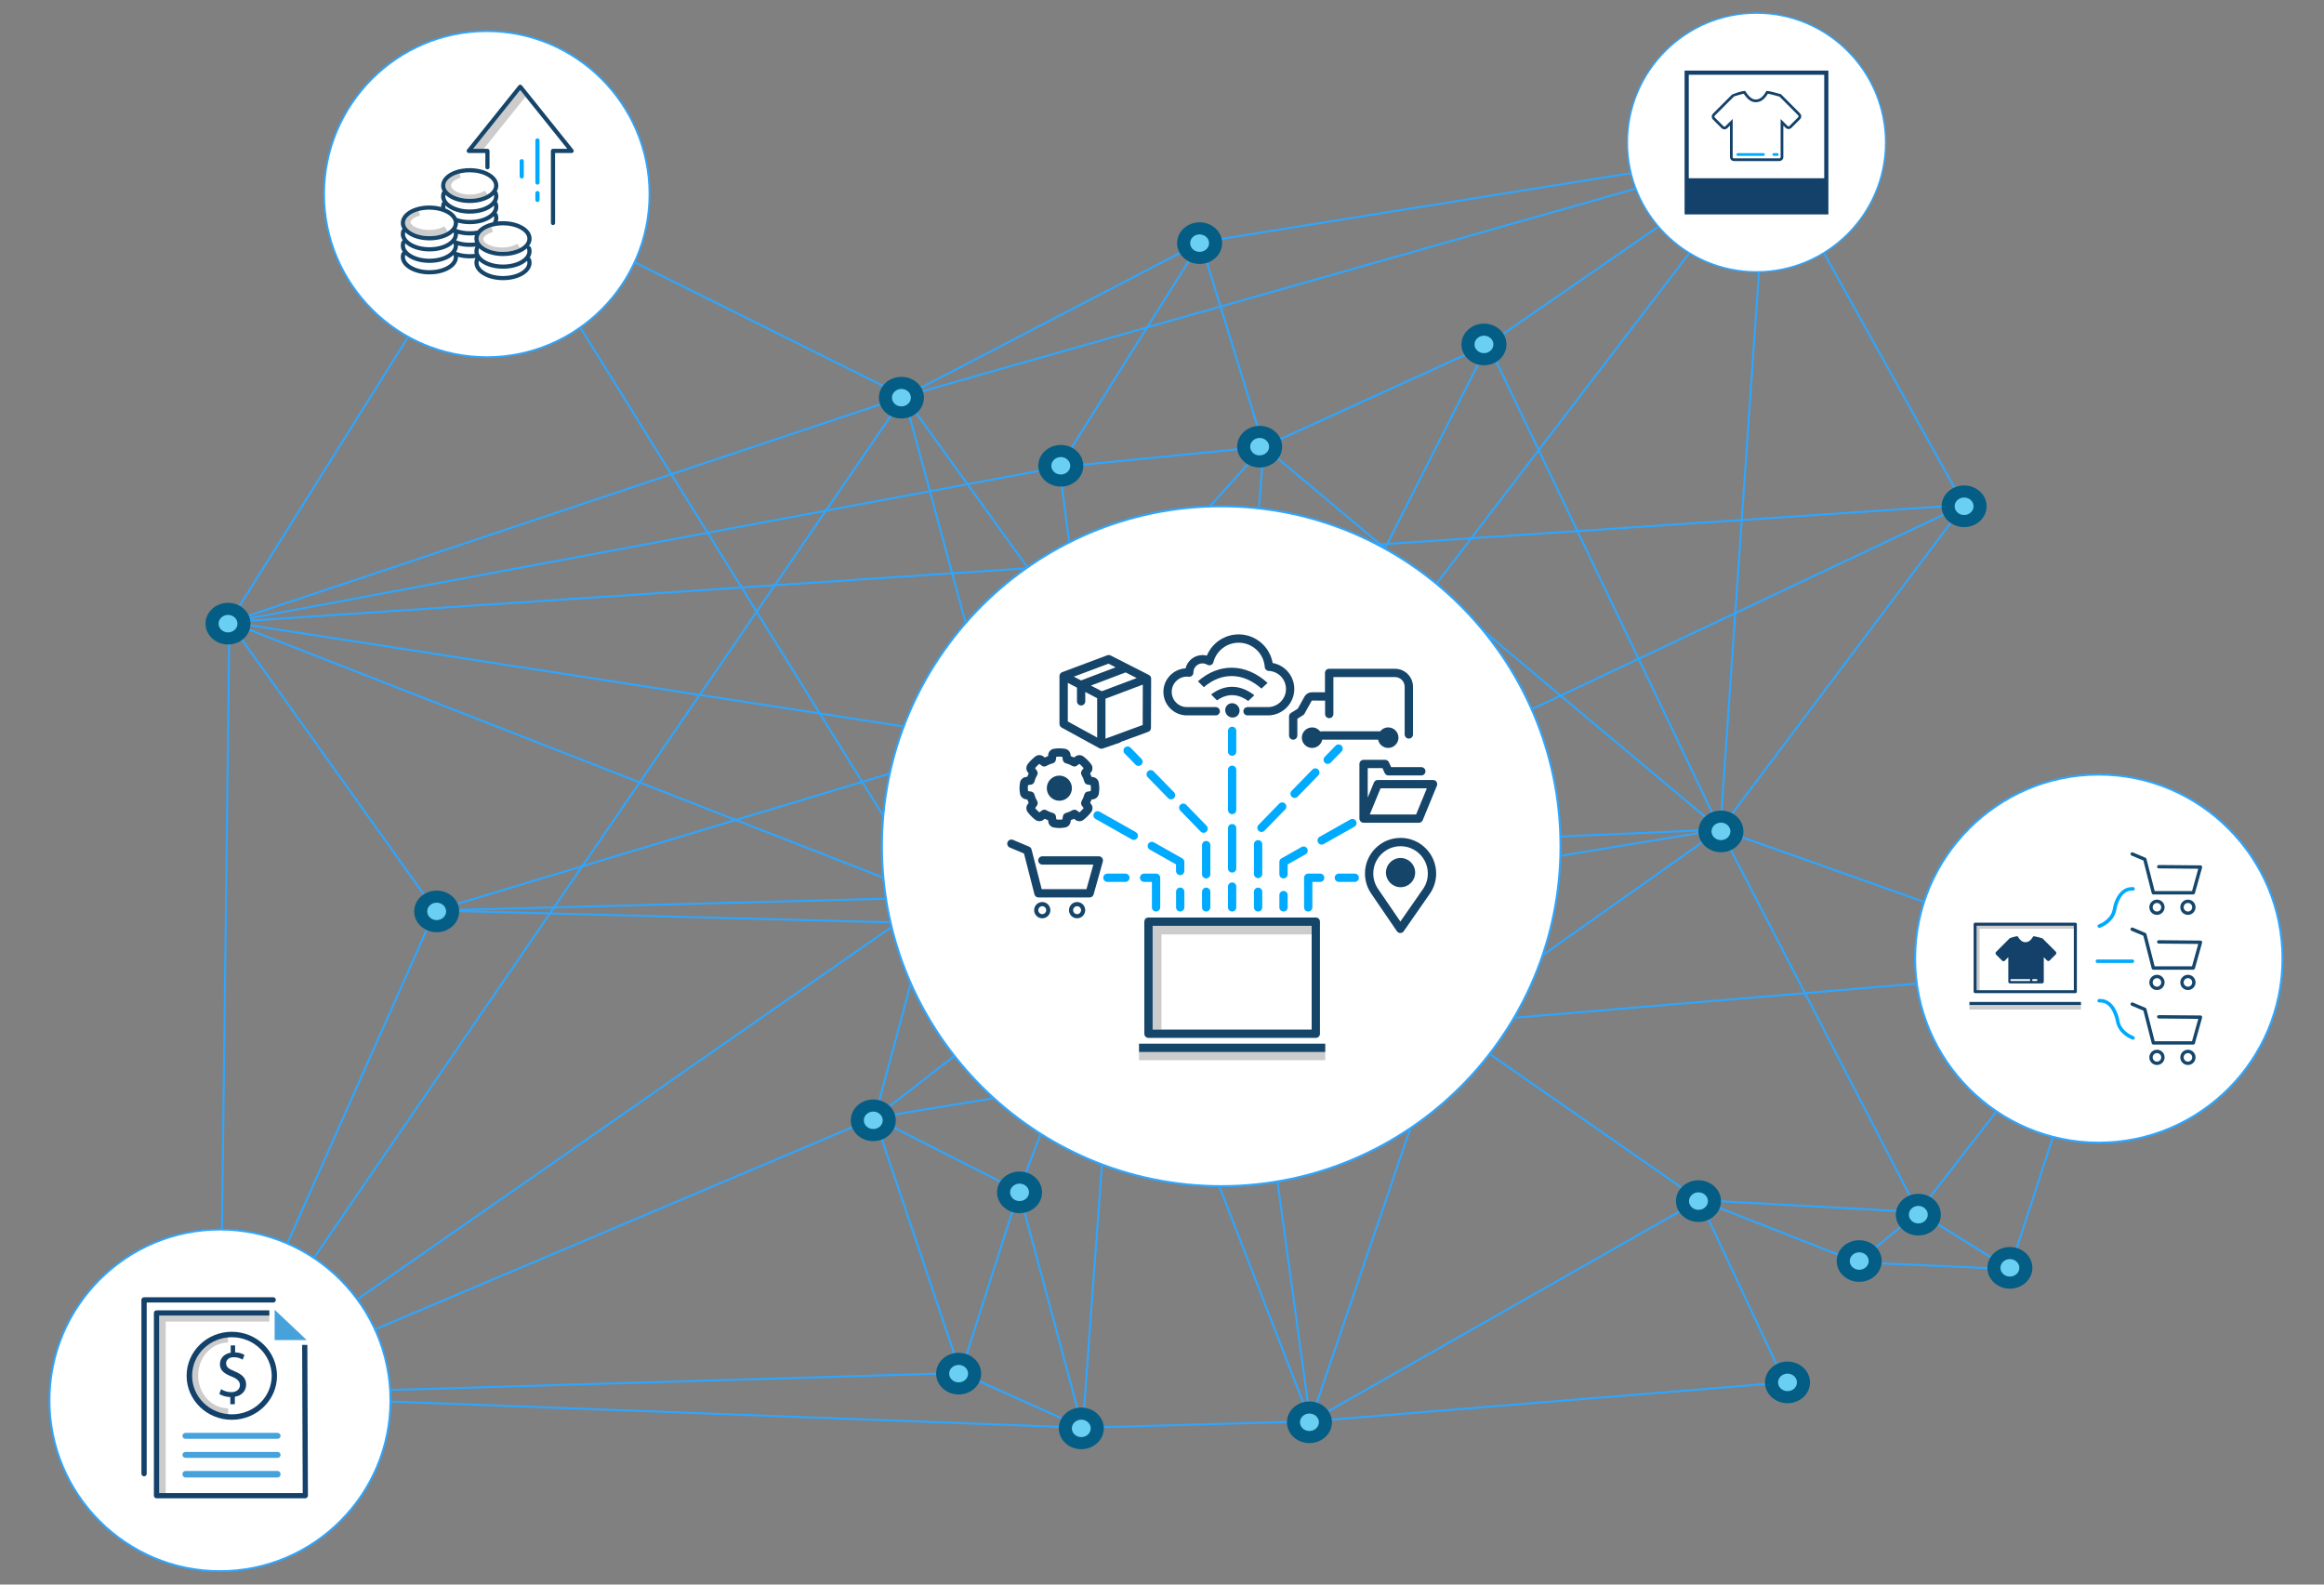 <?xml version="1.0" encoding="UTF-8"?>
<svg id="Layer_1" xmlns="http://www.w3.org/2000/svg" version="1.1" xmlns:xlink="http://www.w3.org/1999/xlink" viewBox="0 0 286 195">
  <rect x="0" y="0" width="286" height="195" fill="#808080" stroke="none"/>
  <!-- Generator: Adobe Illustrator 29.2.1, SVG Export Plug-In . SVG Version: 2.1.0 Build 116)  -->
  <defs>
    <style>
      .st0 {
        stroke: #a7a9ac;
        stroke-width: .113px;
      }

      .st0, .st1, .st2, .st3, .st4 {
        fill: none;
      }

      .st0, .st1, .st5, .st6, .st7, .st3, .st8, .st9, .st4 {
        stroke-miterlimit: 10;
      }

      .st0, .st10, .st4 {
        isolation: isolate;
      }

      .st0, .st4 {
        mix-blend-mode: multiply;
      }

      .st11, .st5, .st6, .st7, .st8, .st9 {
        fill: #fff;
      }

      .st1 {
        stroke: #0af;
      }

      .st1, .st3 {
        stroke-linecap: round;
        stroke-width: .334px;
      }

      .st12 {
        fill: #0af;
      }

      .st13, .st14, .st15 {
        fill-rule: evenodd;
      }

      .st13, .st16 {
        fill: #ccc;
      }

      .st5 {
        stroke-width: .221px;
      }

      .st5, .st7, .st8, .st9, .st4 {
        stroke: #2ea6ff;
      }

      .st17 {
        clip-path: url(#clippath-1);
      }

      .st18 {
        fill: #15466b;
      }

      .st14, .st19 {
        fill: #134169;
      }

      .st15 {
        fill: #47a1db;
      }

      .st6 {
        stroke-width: .514px;
      }

      .st6, .st3 {
        stroke: #134169;
      }

      .st7 {
        stroke-width: .232px;
      }

      .st20 {
        clip-path: url(#clippath-3);
      }

      .st21 {
        fill: #035d84;
      }

      .st22 {
        display: none;
      }

      .st23 {
        fill: #6bcff2;
      }

      .st8 {
        stroke-width: .176px;
      }

      .st24 {
        clip-path: url(#clippath-2);
      }

      .st9, .st4 {
        stroke-width: .25px;
      }

      .st25 {
        fill: #16456a;
      }

      .st26 {
        clip-path: url(#clippath);
      }
    </style>
    <clipPath id="clippath">
      <rect class="st2" x="122.544" y="76.393" width="55.489" height="55.489"/>
    </clipPath>
    <clipPath id="clippath-1">
      <rect class="st2" x="122.545" y="76.393" width="55.488" height="55.489"/>
    </clipPath>
    <clipPath id="clippath-2">
      <rect class="st2" x="45.954" y="8.433" width="27.904" height="27.904"/>
    </clipPath>
    <clipPath id="clippath-3">
      <rect class="st2" x="45.954" y="8.433" width="27.904" height="27.904"/>
    </clipPath>
  </defs>
  <g class="st10">
    <g id="Lines_2" class="st22">
      <g>
        <line class="st0" x1="55.058" y1="56.239" x2="59.766" y2="88.495"/>
        <line class="st0" x1="55.058" y1="56.239" x2="76.856" y2="72.889"/>
        <line class="st0" x1="76.856" y1="72.889" x2="38.149" y2="89.485"/>
        <line class="st0" x1="38.149" y1="89.485" x2="38.917" y2="54.648"/>
        <line class="st0" x1="38.917" y1="54.648" x2="15.528" y2="74.962"/>
        <line class="st0" x1="15.528" y1="74.962" x2="38.149" y2="89.485"/>
        <line class="st0" x1="38.149" y1="89.485" x2="55.058" y2="56.239"/>
        <line class="st0" x1="57.707" y1="89.277" x2="44.201" y2="94.426"/>
        <line class="st0" x1="44.201" y1="94.426" x2="51.216" y2="79.243"/>
        <line class="st0" x1="51.216" y1="79.243" x2="65.71" y2="52.561"/>
        <line class="st0" x1="38.559" y1="36.364" x2="-7.532" y2="38.945"/>
        <line class="st0" x1="-7.532" y1="38.945" x2="14.375" y2="55.746"/>
        <line class="st0" x1="14.375" y1="55.746" x2="-22.849" y2="49.816"/>
        <line class="st0" x1="-22.849" y1="49.816" x2="-20.545" y2="40.756"/>
        <line class="st0" x1="-20.545" y1="40.756" x2="-34.985" y2="69.527"/>
        <line class="st0" x1="-35.144" y1="69.16" x2="-23.728" y2="34.004"/>
        <line class="st0" x1="-23.728" y1="34.004" x2="-20.709" y2="60.412"/>
        <line class="st0" x1="-20.709" y1="60.412" x2="-22.849" y2="49.816"/>
        <line class="st0" x1="-22.849" y1="49.816" x2="-43" y2="50.859"/>
        <line class="st0" x1="-36.466" y1="32.632" x2="-36.741" y2="58.217"/>
        <line class="st0" x1="21.238" y1="44.628" x2="15.528" y2="74.962"/>
        <line class="st0" x1="15.528" y1="74.962" x2="-6.653" y2="68.592"/>
        <line class="st0" x1="-6.653" y1="68.592" x2="-22.849" y2="49.816"/>
        <line class="st0" x1="15.528" y1="74.962" x2="5.412" y2="85.16"/>
        <line class="st0" x1="5.412" y1="85.16" x2="24.764" y2="97.597"/>
        <line class="st0" x1="24.764" y1="97.597" x2="9.777" y2="105.42"/>
        <line class="st0" x1="9.777" y1="105.42" x2="5.141" y2="88.784"/>
        <line class="st0" x1="4.958" y1="88.454" x2="21.595" y2="87.795"/>
        <line class="st0" x1="21.595" y1="87.795" x2="44.201" y2="94.426"/>
        <line class="st0" x1="44.201" y1="94.426" x2="37.16" y2="64.695"/>
        <line class="st0" x1="36.17" y1="98.09" x2="17.765" y2="111.762"/>
        <line class="st0" x1="17.765" y1="111.762" x2="21.595" y2="87.795"/>
        <line class="st0" x1="17.765" y1="111.762" x2="31.354" y2="123.867"/>
        <line class="st0" x1="52.025" y1="103.771" x2="36.17" y2="98.09"/>
        <line class="st0" x1="36.17" y1="98.09" x2="51.216" y2="79.243"/>
        <line class="st0" x1="71.091" y1="90.142" x2="59.766" y2="88.495"/>
        <line class="st0" x1="59.766" y1="88.495" x2="67.014" y2="75.813"/>
        <line class="st0" x1="67.014" y1="75.813" x2="41.647" y2="104.185"/>
        <line class="st0" x1="41.647" y1="104.185" x2="17.765" y2="111.762"/>
        <line class="st0" x1="2.158" y1="27.881" x2="32.822" y2="70.68"/>
        <line class="st0" x1="48.237" y1="128.519" x2="22.294" y2="117.403"/>
        <line class="st0" x1="59.066" y1="140.544" x2="65.983" y2="164.098"/>
        <line class="st0" x1="65.983" y1="164.098" x2="88.194" y2="147.461"/>
        <line class="st0" x1="88.194" y1="147.461" x2="62.553" y2="136.069"/>
        <line class="st0" x1="62.553" y1="136.069" x2="79.847" y2="163.522"/>
        <line class="st0" x1="79.847" y1="163.522" x2="70.555" y2="182.342"/>
        <line class="st0" x1="70.555" y1="182.342" x2="85.063" y2="172.087"/>
        <line class="st0" x1="85.063" y1="172.087" x2="88.194" y2="147.461"/>
        <line class="st0" x1="88.194" y1="147.461" x2="58.655" y2="154.983"/>
        <line class="st0" x1="58.655" y1="154.983" x2="88.385" y2="163.301"/>
        <line class="st0" x1="88.385" y1="163.301" x2="84.926" y2="180.448"/>
        <line class="st0" x1="84.926" y1="180.448" x2="70.555" y2="182.342"/>
        <line class="st0" x1="70.555" y1="182.342" x2="60.426" y2="195.106"/>
        <line class="st0" x1="60.426" y1="195.106" x2="79.244" y2="186.951"/>
        <line class="st0" x1="79.244" y1="186.951" x2="62.113" y2="204.411"/>
        <line class="st0" x1="62.113" y1="204.411" x2="65.983" y2="164.098"/>
        <line class="st0" x1="61.125" y1="213.389" x2="74.385" y2="184.192"/>
        <line class="st0" x1="62.772" y1="93.313" x2="144.689" y2="80.068"/>
        <line class="st0" x1="132.117" y1="99.078" x2="150.151" y2="86.464"/>
        <line class="st0" x1="150.151" y1="86.464" x2="144.689" y2="80.068"/>
        <line class="st0" x1="84.158" y1="51.243" x2="81.002" y2="27.937"/>
        <line class="st0" x1="157.894" y1="43.502" x2="183.919" y2="45.711"/>
        <line class="st0" x1="183.919" y1="45.711" x2="168.656" y2="32.795"/>
        <line class="st0" x1="168.656" y1="32.795" x2="176.383" y2="61.524"/>
        <line class="st0" x1="176.383" y1="61.524" x2="165.911" y2="54.318"/>
        <line class="st0" x1="165.306" y1="52.177" x2="148.286" y2="60.961"/>
        <line class="st0" x1="150.151" y1="86.464" x2="184.687" y2="70.789"/>
        <line class="st0" x1="184.687" y1="70.789" x2="176.644" y2="86.958"/>
        <line class="st0" x1="176.644" y1="86.958" x2="180.514" y2="57.831"/>
        <line class="st0" x1="180.514" y1="57.831" x2="205.002" y2="54.867"/>
        <line class="st0" x1="205.002" y1="54.867" x2="200.336" y2="41.14"/>
        <line class="st0" x1="200.336" y1="41.14" x2="192.757" y2="75.565"/>
        <line class="st0" x1="192.757" y1="75.565" x2="192.867" y2="94.947"/>
        <line class="st0" x1="192.867" y1="94.947" x2="219.207" y2="95.042"/>
        <line class="st0" x1="219.207" y1="95.042" x2="196.395" y2="87.755"/>
        <line class="st0" x1="196.395" y1="87.755" x2="216.738" y2="116.62"/>
        <line class="st0" x1="216.738" y1="116.62" x2="191.962" y2="107.081"/>
        <line class="st0" x1="191.962" y1="107.081" x2="190.794" y2="127.779"/>
        <line class="st0" x1="190.794" y1="127.779" x2="208.706" y2="120.476"/>
        <line class="st0" x1="208.706" y1="120.476" x2="186.471" y2="121.109"/>
        <line class="st0" x1="186.471" y1="121.109" x2="182.889" y2="105.709"/>
        <line class="st0" x1="182.889" y1="105.709" x2="175.807" y2="109.249"/>
        <line class="st0" x1="175.807" y1="109.249" x2="163.164" y2="140.956"/>
        <line class="st0" x1="163.164" y1="140.956" x2="158.47" y2="114.068"/>
        <line class="st0" x1="158.47" y1="114.068" x2="150.812" y2="135.726"/>
        <line class="st0" x1="150.812" y1="135.726" x2="141.999" y2="113.736"/>
        <line class="st0" x1="141.999" y1="113.736" x2="141.916" y2="139.804"/>
        <line class="st0" x1="141.916" y1="139.804" x2="127.696" y2="136.948"/>
        <line class="st0" x1="127.696" y1="136.948" x2="157.194" y2="106.697"/>
        <line class="st0" x1="157.194" y1="106.697" x2="176.053" y2="131.032"/>
        <line class="st0" x1="176.053" y1="131.032" x2="157.277" y2="155.08"/>
        <line class="st0" x1="157.277" y1="155.08" x2="183.588" y2="147.298"/>
        <line class="st0" x1="183.588" y1="147.298" x2="190.794" y2="127.779"/>
        <line class="st0" x1="127.133" y1="114.603" x2="150.976" y2="126.337"/>
        <line class="st0" x1="150.976" y1="126.337" x2="134.792" y2="105.544"/>
        <line class="st0" x1="134.792" y1="105.544" x2="160.818" y2="121.479"/>
        <line class="st0" x1="160.818" y1="121.479" x2="154.888" y2="141.368"/>
        <line class="st0" x1="154.888" y1="141.368" x2="185.649" y2="135.809"/>
        <line class="st0" x1="185.649" y1="135.809" x2="179.8" y2="161.297"/>
        <line class="st0" x1="179.8" y1="161.297" x2="160.818" y2="121.479"/>
        <line class="st0" x1="160.818" y1="121.479" x2="158.882" y2="164.345"/>
        <line class="st0" x1="158.882" y1="164.345" x2="171.112" y2="173.94"/>
        <line class="st0" x1="171.112" y1="173.94" x2="170.907" y2="185.922"/>
        <line class="st0" x1="170.907" y1="185.922" x2="186.512" y2="153.225"/>
        <line class="st0" x1="200.336" y1="41.14" x2="259.795" y2="25.658"/>
        <line class="st0" x1="259.795" y1="25.658" x2="234.855" y2="72.271"/>
        <line class="st0" x1="234.855" y1="72.271" x2="205.002" y2="54.867"/>
        <line class="st0" x1="205.002" y1="54.867" x2="241.402" y2="91.419"/>
        <line class="st0" x1="241.402" y1="91.419" x2="219.743" y2="105.544"/>
        <line class="st0" x1="219.743" y1="105.544" x2="207.582" y2="79.19"/>
        <line class="st0" x1="207.582" y1="79.19" x2="262.485" y2="85.008"/>
        <line class="st0" x1="262.485" y1="85.008" x2="224.397" y2="124.322"/>
        <line class="st0" x1="224.397" y1="124.322" x2="241.402" y2="91.419"/>
        <line class="st0" x1="241.402" y1="91.419" x2="272.093" y2="97.747"/>
        <line class="st0" x1="272.093" y1="97.747" x2="259.686" y2="132.612"/>
        <line class="st0" x1="259.686" y1="132.612" x2="260.565" y2="152.485"/>
        <line class="st0" x1="259.795" y1="25.658" x2="287.852" y2="56.212"/>
        <line class="st0" x1="287.852" y1="56.212" x2="328" y2="41.305"/>
        <line class="st0" x1="328" y1="41.305" x2="316.84" y2="68.647"/>
        <line class="st0" x1="316.84" y1="68.647" x2="322.236" y2="37.763"/>
        <line class="st0" x1="322.236" y1="37.763" x2="240.744" y2="36.967"/>
        <line class="st0" x1="240.744" y1="36.967" x2="258.641" y2="76.479"/>
        <line class="st0" x1="258.641" y1="76.479" x2="284.996" y2="77.432"/>
        <line class="st0" x1="284.996" y1="77.432" x2="282.745" y2="88.137"/>
        <line class="st0" x1="282.745" y1="88.137" x2="241.402" y2="91.419"/>
        <line class="st0" x1="241.402" y1="91.419" x2="245.959" y2="60.632"/>
        <line class="st0" x1="245.959" y1="60.632" x2="297.734" y2="27.745"/>
        <line class="st0" x1="297.734" y1="27.745" x2="302.291" y2="79.079"/>
        <line class="st0" x1="302.291" y1="79.079" x2="322.236" y2="37.763"/>
        <line class="st0" x1="322.236" y1="37.763" x2="200.336" y2="41.14"/>
        <line class="st0" x1="200.336" y1="41.14" x2="219.249" y2="100.024"/>
        <line class="st0" x1="251.646" y1="74.837" x2="252.424" y2="75.01"/>
      </g>
    </g>
    <g id="Lines">
      <line class="st4" x1="27.069" y1="171.678" x2="53.569" y2="112.04"/>
      <line class="st4" x1="28.231" y1="76.548" x2="53.569" y2="112.04"/>
      <path class="st4" d="M107.636,137.553"/>
      <line class="st4" x1="107.636" y1="137.553" x2="27.069" y2="171.678"/>
      <line class="st4" x1="118.227" y1="168.962" x2="133.236" y2="175.7"/>
      <line class="st4" x1="133.236" y1="175.7" x2="125.383" y2="146.574"/>
      <line class="st4" x1="125.383" y1="146.574" x2="107.636" y2="137.553"/>
      <line class="st4" x1="133.236" y1="175.7" x2="27.069" y2="171.678"/>
      <line class="st4" x1="27.069" y1="171.678" x2="118.227" y2="168.962"/>
      <line class="st4" x1="118.227" y1="168.962" x2="107.636" y2="137.553"/>
      <line class="st4" x1="118.227" y1="168.962" x2="125.383" y2="146.574"/>
      <line class="st4" x1="259.451" y1="119.046" x2="247.347" y2="156.177"/>
      <line class="st4" x1="247.347" y1="156.177" x2="236.072" y2="149.163"/>
      <line class="st4" x1="259.451" y1="119.046" x2="177.958" y2="125.962"/>
      <line class="st4" x1="177.958" y1="125.962" x2="211.701" y2="102.078"/>
      <line class="st4" x1="211.701" y1="102.078" x2="259.451" y2="119.046"/>
      <line class="st4" x1="259.451" y1="119.046" x2="236.072" y2="149.163"/>
      <line class="st4" x1="236.072" y1="149.163" x2="228.635" y2="155.349"/>
      <line class="st4" x1="228.635" y1="155.349" x2="247.347" y2="156.177"/>
      <path class="st4" d="M219.662,170.12"/>
      <path class="st4" d="M228.635,155.349"/>
      <line class="st4" x1="211.701" y1="102.078" x2="236.072" y2="149.163"/>
      <path class="st4" d="M177.958,125.962"/>
      <path class="st4" d="M236.072,149.163"/>
      <line class="st4" x1="228.635" y1="155.349" x2="209.146" y2="147.692"/>
      <line class="st4" x1="209.146" y1="147.692" x2="236.072" y2="149.163"/>
      <line class="st4" x1="209.146" y1="147.692" x2="219.662" y2="170.12"/>
      <line class="st4" x1="219.662" y1="170.12" x2="161.268" y2="174.91"/>
      <line class="st4" x1="161.268" y1="174.91" x2="209.146" y2="147.692"/>
      <line class="st4" x1="209.146" y1="147.692" x2="177.958" y2="125.962"/>
      <line class="st4" x1="161.268" y1="174.91" x2="177.958" y2="125.962"/>
      <line class="st4" x1="137.743" y1="114.242" x2="133.236" y2="175.7"/>
      <line class="st4" x1="137.743" y1="114.242" x2="161.268" y2="174.91"/>
      <line class="st4" x1="137.743" y1="114.242" x2="131.07" y2="108.299"/>
      <line class="st4" x1="131.07" y1="108.299" x2="122.788" y2="91.198"/>
      <line class="st4" x1="122.788" y1="91.198" x2="114.93" y2="110.442"/>
      <line class="st4" x1="137.743" y1="114.242" x2="114.93" y2="110.442"/>
      <line class="st4" x1="137.743" y1="114.242" x2="107.636" y2="137.553"/>
      <line class="st4" x1="137.743" y1="114.242" x2="125.383" y2="146.574"/>
      <path class="st4" d="M132.41,151.283"/>
      <line class="st4" x1="177.958" y1="125.962" x2="137.743" y2="114.242"/>
      <line class="st4" x1="137.743" y1="114.242" x2="53.569" y2="112.04"/>
      <line class="st4" x1="137.743" y1="114.242" x2="151.621" y2="104.717"/>
      <line class="st4" x1="137.743" y1="114.242" x2="130.376" y2="57.476"/>
      <line class="st4" x1="151.621" y1="104.717" x2="177.958" y2="125.962"/>
      <line class="st4" x1="177.958" y1="125.962" x2="107.636" y2="137.553"/>
      <line class="st4" x1="161.268" y1="174.91" x2="133.236" y2="175.7"/>
      <line class="st4" x1="211.701" y1="102.078" x2="151.621" y2="104.717"/>
      <line class="st4" x1="151.621" y1="104.717" x2="155.525" y2="54.967"/>
      <line class="st4" x1="137.743" y1="114.242" x2="211.701" y2="102.078"/>
      <line class="st4" x1="107.636" y1="137.553" x2="114.93" y2="110.442"/>
      <line class="st4" x1="114.93" y1="110.442" x2="27.069" y2="171.678"/>
      <line class="st4" x1="130.376" y1="57.476" x2="28.231" y2="76.548"/>
      <line class="st4" x1="28.231" y1="76.548" x2="122.788" y2="91.198"/>
      <line class="st4" x1="122.788" y1="91.198" x2="53.569" y2="112.04"/>
      <line class="st4" x1="53.569" y1="112.04" x2="114.93" y2="110.442"/>
      <path class="st4" d="M161.268,174.91"/>
      <path class="st4" d="M125.383,146.574"/>
      <line class="st4" x1="161.268" y1="174.91" x2="151.621" y2="104.717"/>
      <line class="st4" x1="151.621" y1="104.717" x2="183.13" y2="42.382"/>
      <path class="st4" d="M131.07,108.299"/>
      <path class="st4" d="M183.13,42.382"/>
      <line class="st4" x1="131.07" y1="108.299" x2="114.93" y2="110.442"/>
      <line class="st4" x1="114.93" y1="110.442" x2="28.231" y2="76.548"/>
      <line class="st4" x1="28.231" y1="76.548" x2="27.069" y2="171.678"/>
      <line class="st4" x1="27.069" y1="171.678" x2="111.269" y2="48.78"/>
      <line class="st4" x1="111.269" y1="48.78" x2="122.788" y2="91.198"/>
      <line class="st4" x1="122.788" y1="91.198" x2="151.621" y2="104.717"/>
      <line class="st4" x1="151.621" y1="104.717" x2="131.07" y2="108.299"/>
      <line class="st4" x1="155.525" y1="54.967" x2="130.376" y2="57.476"/>
      <line class="st4" x1="61.239" y1="23.892" x2="28.231" y2="76.548"/>
      <line class="st4" x1="28.231" y1="76.548" x2="111.269" y2="48.78"/>
      <line class="st4" x1="111.269" y1="48.78" x2="151.621" y2="104.717"/>
      <line class="st4" x1="211.701" y1="102.078" x2="241.708" y2="62.142"/>
      <line class="st4" x1="241.708" y1="62.142" x2="217.493" y2="18.61"/>
      <line class="st4" x1="217.493" y1="18.61" x2="183.13" y2="42.382"/>
      <line class="st4" x1="183.13" y1="42.382" x2="211.701" y2="102.078"/>
      <line class="st4" x1="211.701" y1="102.078" x2="217.493" y2="18.61"/>
      <line class="st4" x1="217.493" y1="18.61" x2="151.621" y2="104.717"/>
      <line class="st4" x1="241.708" y1="62.142" x2="151.621" y2="104.717"/>
      <line class="st4" x1="217.493" y1="18.61" x2="147.753" y2="29.805"/>
      <line class="st4" x1="147.753" y1="29.805" x2="155.525" y2="54.967"/>
      <line class="st4" x1="155.525" y1="54.967" x2="183.13" y2="42.382"/>
      <path class="st4" d="M122.788,91.198"/>
      <path class="st4" d="M183.13,42.382"/>
      <line class="st4" x1="211.701" y1="102.078" x2="155.525" y2="54.967"/>
      <line class="st4" x1="155.525" y1="54.967" x2="122.788" y2="91.198"/>
      <line class="st4" x1="241.708" y1="62.142" x2="28.231" y2="76.548"/>
      <line class="st4" x1="61.239" y1="23.892" x2="111.269" y2="48.78"/>
      <line class="st4" x1="61.239" y1="23.892" x2="114.93" y2="110.442"/>
      <line class="st4" x1="147.753" y1="29.805" x2="130.376" y2="57.476"/>
      <line class="st4" x1="111.269" y1="48.78" x2="147.753" y2="29.805"/>
      <line class="st4" x1="217.493" y1="18.61" x2="111.269" y2="48.78"/>
    </g>
    <g id="Dots">
      <path class="st21" d="M256.682,119.063c.01,1.411,1.259,2.553,2.786,2.544s2.761-1.165,2.751-2.577-1.259-2.553-2.787-2.544c-1.527.01-2.761,1.165-2.751,2.577h.001Z"/>
      <path class="st21" d="M244.577,156.039c.01,1.412,1.259,2.553,2.787,2.544s2.759-1.165,2.748-2.577-1.259-2.556-2.784-2.548-2.761,1.169-2.751,2.58h0Z"/>
      <path class="st21" d="M233.308,149.496c.01,1.411,1.261,2.553,2.787,2.544s2.759-1.165,2.748-2.577c-.01-1.415-1.259-2.556-2.784-2.548-1.525.01-2.761,1.165-2.751,2.581Z"/>
      <path class="st21" d="M226.034,155.201c.01,1.415,1.261,2.553,2.786,2.544,1.528-.01,2.761-1.161,2.751-2.577s-1.259-2.552-2.787-2.544c-1.528.008-2.761,1.165-2.751,2.577h.001Z"/>
      <path class="st21" d="M209.019,102.326c.01,1.415,1.261,2.556,2.788,2.548s2.759-1.165,2.748-2.581-1.259-2.553-2.784-2.544-2.763,1.165-2.752,2.577Z"/>
      <ellipse class="st21" cx="177.871" cy="125.884" rx="2.769" ry="2.56"/>
      <path class="st21" d="M158.376,175.044c.01,1.415,1.259,2.552,2.784,2.544s2.762-1.161,2.752-2.577-1.261-2.553-2.788-2.544-2.759,1.165-2.748,2.577Z"/>
      <path class="st21" d="M206.251,147.826c.01,1.412,1.259,2.553,2.786,2.544s2.761-1.165,2.751-2.577-1.261-2.556-2.787-2.548c-1.527.01-2.761,1.169-2.751,2.58h.001Z"/>
      <path class="st21" d="M217.208,170.137c.01,1.412,1.261,2.553,2.788,2.544,1.525-.01,2.759-1.165,2.748-2.577s-1.259-2.556-2.784-2.548-2.762,1.169-2.752,2.58h0Z"/>
      <ellipse class="st21" cx="133.068" cy="175.778" rx="2.769" ry="2.56"/>
      <path class="st21" d="M115.204,169.057c.01,1.412,1.261,2.556,2.787,2.548,1.525-.008,2.761-1.169,2.751-2.581s-1.259-2.552-2.787-2.544-2.761,1.165-2.751,2.577Z"/>
      <path class="st21" d="M25.293,76.763c.01,1.412,1.261,2.556,2.788,2.548s2.758-1.169,2.748-2.581-1.259-2.553-2.784-2.544-2.763,1.165-2.752,2.577Z"/>
      <path class="st21" d="M111.82,110.306c.01,1.412,1.261,2.553,2.788,2.544s2.758-1.165,2.748-2.577-1.259-2.556-2.784-2.548-2.763,1.165-2.752,2.58h0Z"/>
      <path class="st21" d="M104.7,137.883c.01,1.412,1.261,2.553,2.787,2.544,1.527-.01,2.761-1.165,2.751-2.577s-1.259-2.552-2.786-2.544-2.761,1.165-2.751,2.577h-.001Z"/>
      <path class="st21" d="M127.777,57.337c.01,1.411,1.259,2.552,2.787,2.544s2.761-1.165,2.751-2.577c-.01-1.416-1.261-2.553-2.787-2.544s-2.761,1.161-2.751,2.577Z"/>
      <path class="st21" d="M152.249,54.986c.01,1.412,1.259,2.553,2.784,2.544s2.763-1.165,2.752-2.577-1.261-2.552-2.788-2.544c-1.525.01-2.759,1.161-2.748,2.577Z"/>
      <ellipse class="st21" cx="110.932" cy="48.937" rx="2.769" ry="2.56"/>
      <path class="st21" d="M58.301,23.751c.01,1.415,1.261,2.556,2.786,2.548s2.761-1.165,2.751-2.581-1.259-2.553-2.787-2.544-2.761,1.165-2.751,2.577h.001Z"/>
      <path class="st21" d="M148.684,104.888c.01,1.415,1.261,2.556,2.787,2.548s2.761-1.165,2.751-2.581c-.01-1.411-1.259-2.553-2.787-2.544s-2.761,1.165-2.751,2.577Z"/>
      <path class="st21" d="M128.302,108.475c.01,1.412,1.261,2.553,2.788,2.544s2.758-1.165,2.748-2.577-1.259-2.553-2.784-2.544-2.763,1.162-2.752,2.577Z"/>
      <path class="st21" d="M119.683,91.371c.01,1.415,1.259,2.556,2.786,2.548s2.759-1.165,2.748-2.58c-.01-1.412-1.259-2.553-2.784-2.544-1.527.01-2.761,1.165-2.751,2.577h.001Z"/>
      <ellipse class="st21" cx="147.628" cy="29.921" rx="2.769" ry="2.56"/>
      <path class="st21" d="M179.854,42.402c.01,1.415,1.261,2.553,2.787,2.544s2.761-1.161,2.751-2.577-1.259-2.553-2.786-2.544c-1.525.01-2.761,1.165-2.751,2.577h-.001Z"/>
      <path class="st21" d="M214.557,18.627c.01,1.415,1.259,2.556,2.784,2.548,1.527-.01,2.763-1.165,2.752-2.58s-1.261-2.553-2.788-2.544c-1.525.01-2.759,1.165-2.748,2.577h0Z"/>
      <path class="st21" d="M238.941,62.318c.01,1.411,1.261,2.556,2.787,2.548s2.761-1.169,2.751-2.58c-.01-1.412-1.259-2.553-2.787-2.544s-2.761,1.165-2.751,2.577h0Z"/>
      <path class="st21" d="M122.701,146.748c.01,1.411,1.261,2.553,2.788,2.544s2.758-1.165,2.748-2.577-1.259-2.552-2.784-2.544-2.763,1.161-2.752,2.577Z"/>
      <path class="st21" d="M24.13,171.619c.01,1.415,1.259,2.556,2.787,2.548s2.759-1.165,2.748-2.581-1.259-2.553-2.784-2.544-2.761,1.165-2.751,2.577Z"/>
      <path class="st21" d="M50.97,112.175c.01,1.412,1.261,2.553,2.787,2.544,1.527-.01,2.761-1.165,2.751-2.577s-1.259-2.552-2.787-2.544c-1.525.01-2.761,1.161-2.751,2.577Z"/>
      <path class="st21" d="M134.976,114.337c.01,1.411,1.259,2.552,2.787,2.544s2.759-1.165,2.748-2.577-1.259-2.552-2.784-2.544-2.761,1.165-2.751,2.577Z"/>
    </g>
    <g id="Dots_shine">
      <path class="st23" d="M258.286,119.053c.004.591.529,1.072,1.172,1.068s1.161-.491,1.156-1.082-.531-1.072-1.172-1.068-1.161.491-1.156,1.082Z"/>
      <path class="st23" d="M246.182,156.029c.004.591.531,1.072,1.172,1.068s1.158-.49,1.154-1.082-.528-1.075-1.169-1.072-1.161.495-1.156,1.086h0Z"/>
      <path class="st23" d="M234.913,149.487c.004.587.531,1.072,1.172,1.068s1.158-.495,1.154-1.082c-.004-.596-.528-1.076-1.169-1.072s-1.161.49-1.156,1.086h0Z"/>
      <path class="st23" d="M227.64,155.192c.004.591.532,1.072,1.172,1.068s1.161-.49,1.156-1.082-.531-1.072-1.172-1.068-1.161.49-1.156,1.082Z"/>
      <path class="st23" d="M210.624,102.317c.004.596.532,1.076,1.173,1.072s1.158-.491,1.154-1.086c-.004-.587-.531-1.072-1.169-1.068s-1.163.495-1.159,1.082h.001Z"/>
      <ellipse class="st23" cx="177.871" cy="125.884" rx="1.163" ry="1.075"/>
      <path class="st23" d="M159.981,175.034c.004.591.529,1.072,1.169,1.068s1.162-.49,1.158-1.082-.532-1.072-1.173-1.068-1.158.49-1.154,1.082h0Z"/>
      <path class="st23" d="M207.855,147.816c.004.591.529,1.072,1.172,1.068s1.161-.49,1.156-1.082-.531-1.075-1.172-1.072-1.161.495-1.156,1.086h0Z"/>
      <path class="st23" d="M218.814,170.128c.004.591.532,1.072,1.173,1.068s1.158-.49,1.154-1.082-.531-1.075-1.169-1.072-1.162.495-1.158,1.086h0Z"/>
      <ellipse class="st23" cx="133.068" cy="175.778" rx="1.163" ry="1.075"/>
      <path class="st23" d="M116.809,169.047c.004.591.531,1.076,1.172,1.072.641-.004,1.161-.495,1.156-1.086s-.531-1.072-1.172-1.068-1.161.49-1.156,1.082h0Z"/>
      <path class="st23" d="M26.898,76.754c.004.591.532,1.076,1.173,1.072s1.158-.495,1.154-1.086-.531-1.072-1.169-1.068-1.163.491-1.159,1.082h.001Z"/>
      <path class="st23" d="M113.424,110.296c.004.589.532,1.072,1.173,1.068s1.158-.495,1.154-1.082c-.004-.596-.529-1.075-1.169-1.072s-1.163.491-1.159,1.086h.001Z"/>
      <path class="st23" d="M106.304,137.873c.004.591.532,1.072,1.172,1.068s1.161-.491,1.156-1.082-.529-1.072-1.172-1.068-1.161.491-1.156,1.082Z"/>
      <path class="st23" d="M129.381,57.327c.004.591.531,1.072,1.172,1.068s1.161-.491,1.156-1.082-.532-1.072-1.172-1.068-1.161.491-1.156,1.082Z"/>
      <path class="st23" d="M153.853,54.977c.004.591.531,1.072,1.169,1.068s1.163-.491,1.159-1.082-.532-1.072-1.173-1.068-1.158.491-1.154,1.082h-.001Z"/>
      <ellipse class="st23" cx="110.932" cy="48.937" rx="1.163" ry="1.075"/>
      <path class="st23" d="M59.907,23.742c.004.596.532,1.076,1.172,1.072s1.161-.491,1.156-1.086c-.004-.587-.531-1.072-1.172-1.068s-1.161.495-1.156,1.082Z"/>
      <path class="st23" d="M150.289,104.878c.004.596.531,1.076,1.172,1.072s1.161-.491,1.156-1.086c-.004-.591-.531-1.072-1.172-1.068s-1.161.491-1.156,1.082Z"/>
      <path class="st23" d="M129.906,108.465c.004.591.532,1.072,1.173,1.068s1.158-.491,1.154-1.082-.529-1.072-1.169-1.068-1.163.491-1.159,1.082h.001Z"/>
      <path class="st23" d="M121.287,91.361c.004.596.529,1.075,1.172,1.072s1.158-.491,1.154-1.086c-.004-.591-.528-1.072-1.169-1.068s-1.161.491-1.156,1.082h0Z"/>
      <ellipse class="st23" cx="147.628" cy="29.921" rx="1.163" ry="1.075"/>
      <path class="st23" d="M181.459,42.392c.004.591.531,1.072,1.172,1.068s1.161-.491,1.156-1.082-.529-1.072-1.172-1.068-1.161.491-1.156,1.082Z"/>
      <path class="st23" d="M216.161,18.617c.004.596.531,1.075,1.169,1.072s1.163-.491,1.159-1.086c-.004-.591-.532-1.072-1.173-1.068s-1.158.491-1.154,1.082h-.001Z"/>
      <path class="st23" d="M240.546,62.308c.004.596.532,1.075,1.172,1.072s1.161-.491,1.156-1.086c-.004-.591-.531-1.072-1.172-1.068s-1.161.491-1.156,1.082Z"/>
      <path class="st23" d="M124.305,146.738c.004.591.532,1.072,1.173,1.068s1.158-.49,1.154-1.082-.529-1.072-1.169-1.068-1.163.49-1.159,1.082h.001Z"/>
      <path class="st23" d="M25.736,171.609c.004.596.531,1.076,1.172,1.072s1.158-.49,1.154-1.086c-.004-.591-.528-1.072-1.169-1.068s-1.161.49-1.156,1.082h0Z"/>
      <path class="st23" d="M52.574,112.165c.004.591.531,1.072,1.172,1.068s1.161-.491,1.156-1.082-.531-1.072-1.172-1.068-1.161.491-1.156,1.082Z"/>
      <path class="st23" d="M136.58,114.328c.004.591.531,1.072,1.172,1.068s1.158-.491,1.154-1.082-.528-1.072-1.169-1.068-1.161.491-1.156,1.082h0Z"/>
      <path class="st9" d="M150.281,145.971c22.998,0,41.765-18.768,41.765-41.827s-18.768-41.842-41.765-41.842-41.75,18.783-41.75,41.842,18.768,41.827,41.75,41.827Z"/>
      <path class="st8" d="M216.158,33.459c8.753,0,15.898-7.143,15.898-15.921s-7.143-15.927-15.898-15.927-15.891,7.149-15.891,15.927,7.143,15.921,15.891,15.921Z"/>
      <path class="st9" d="M258.282,140.623c12.452,0,22.614-10.161,22.614-22.648s-10.161-22.656-22.614-22.656-22.606,10.169-22.606,22.656,10.161,22.648,22.606,22.648h0Z"/>
      <path class="st5" d="M59.902,43.952c11.027,0,20.026-8.999,20.026-20.055S70.93,3.834,59.902,3.834s-20.018,9.006-20.018,20.062,8.999,20.055,20.018,20.055Z"/>
      <path class="st7" d="M27.065,193.35c11.555,0,20.985-9.43,20.985-21.016s-9.43-21.024-20.985-21.024-20.977,9.437-20.977,21.024,9.43,21.016,20.977,21.016Z"/>
      <g class="st26">
        <g class="st17">
          <g>
            <path class="st25" d="M132.551,111.006c-.553,0-.999.448-.999,1s.448,1,.999,1,.999-.448.999-1-.45-1-.999-1h0ZM132.551,112.496c-.268,0-.488-.22-.488-.489s.22-.489.488-.489.488.22.488.489c-.003.268-.22.489-.488.489h0Z"/>
            <path class="st25" d="M128.264,111.006c-.553,0-.999.448-.999,1s.448,1,.999,1,.999-.448.999-1-.448-1-.999-1h0ZM128.264,112.496c-.268,0-.488-.22-.488-.489s.22-.489.488-.489.488.22.488.489-.22.489-.488.489h0Z"/>
            <path class="st12" d="M140.474,93.384l-1.337-1.373c-.196-.202-.521-.207-.724-.01s-.207.522-.01.724l1.337,1.373c.099.102.232.153.366.153.129,0,.258-.048.358-.146.202-.195.207-.52.01-.721h0Z"/>
            <path class="st12" d="M148.949,103.999c0-.282-.231-.511-.511-.511s-.511.231-.511.511v3.591c0,.282.231.511.511.511s.511-.231.511-.511v-3.591h0Z"/>
            <path class="st12" d="M148.117,102.485c.129,0,.258-.048.358-.146.202-.198.207-.522.01-.724l-2.502-2.573c-.196-.202-.521-.207-.724-.01-.202.198-.207.522-.01.724l2.502,2.573c.099.105.232.156.366.156h0Z"/>
            <path class="st12" d="M143.746,98.214c.099.102.232.153.366.153.129,0,.258-.048.358-.146.202-.198.207-.522.01-.724l-2.505-2.57c-.196-.202-.521-.207-.724-.01-.202.198-.207.522-.01.724l2.505,2.573h0Z"/>
            <path class="st12" d="M148.438,112.172c.282,0,.511-.231.511-.511v-1.918c0-.282-.231-.511-.511-.511s-.511.231-.511.511v1.918c0,.282.231.511.511.511h0Z"/>
            <path class="st12" d="M163.762,93.852l1.337-1.373c.196-.202.192-.526-.01-.724-.202-.198-.526-.192-.724.01l-1.337,1.373c-.196.202-.192.526.01.724.099.097.228.146.358.146.133-.003.265-.054.366-.156h0Z"/>
            <path class="st12" d="M159.686,98.04l2.549-2.618c.196-.202.192-.526-.01-.724-.202-.196-.526-.192-.724.01l-2.549,2.618c-.196.202-.192.526.01.724.099.097.228.146.358.146.13-.003.264-.054.366-.156h0Z"/>
            <path class="st12" d="M158.158,99.611c.196-.202.192-.526-.01-.724-.202-.198-.526-.192-.724.01l-2.549,2.618c-.196.202-.192.526.01.724.099.097.228.145.358.145.133,0,.265-.051.366-.153l2.549-2.621h0Z"/>
            <path class="st12" d="M155.338,103.897c0-.282-.231-.511-.511-.511s-.511.231-.511.511v3.655c0,.282.231.511.511.511s.511-.231.511-.511v-3.655h0Z"/>
            <path class="st12" d="M154.827,112.172c.282,0,.511-.231.511-.511v-1.918c0-.282-.231-.511-.511-.511s-.511.231-.511.511v1.918c0,.282.228.511.511.511h0Z"/>
            <path class="st12" d="M152.142,89.939c0-.282-.231-.511-.511-.511s-.511.231-.511.511v2.558c0,.282.231.511.511.511s.511-.231.511-.511v-2.558h0Z"/>
            <path class="st12" d="M152.142,94.727c0-.282-.231-.511-.511-.511s-.511.231-.511.511v4.956c0,.282.231.511.511.511s.511-.231.511-.511v-4.956h0Z"/>
            <path class="st12" d="M152.142,101.916c0-.282-.231-.511-.511-.511s-.511.231-.511.511v4.956c0,.282.231.511.511.511s.511-.231.511-.511v-4.956h0Z"/>
            <path class="st12" d="M151.631,108.592c-.282,0-.511.231-.511.511v2.558c0,.282.231.511.511.511s.511-.231.511-.511v-2.558c0-.283-.228-.511-.511-.511h0Z"/>
            <path class="st12" d="M138.495,107.506h-2.212c-.282,0-.511.231-.511.511s.231.511.511.511h2.212c.282,0,.511-.231.511-.511s-.231-.511-.511-.511h0Z"/>
            <path class="st12" d="M142.269,112.172c.282,0,.511-.231.511-.511v-3.644c0-.282-.231-.511-.511-.511h-1.47c-.282,0-.511.231-.511.511s.231.511.511.511h.959v3.132c0,.282.228.511.511.511h0Z"/>
            <path class="st12" d="M160.995,112.172c.282,0,.511-.231.511-.511v-3.132h.959c.282,0,.511-.231.511-.511s-.231-.511-.511-.511h-1.47c-.282,0-.511.231-.511.511v3.644c0,.282.231.511.511.511h0Z"/>
            <path class="st12" d="M166.718,107.506h-1.951c-.282,0-.511.231-.511.511s.231.511.511.511h1.951c.282,0,.511-.231.511-.511s-.228-.511-.511-.511h0Z"/>
            <path class="st16" d="M141.147,112.945h-.261v.232c.059-.102.148-.187.261-.232h0Z"/>
            <polygon class="st16" points="141.847 126.701 142.93 126.701 142.93 114.991 161.418 114.991 161.418 113.933 141.847 113.933 141.847 126.701 141.847 126.701"/>
            <path class="st25" d="M141.336,127.723h20.593c.282,0,.511-.231.511-.511v-13.792c0-.282-.231-.511-.511-.511h-20.593c-.066,0-.13.012-.187.036-.112.043-.204.129-.261.232-.039.072-.064.153-.064.24v13.792c0,.286.228.514.511.514h0ZM161.418,114.991v11.71h-19.57v-12.768h19.57v1.058h0Z"/>
            <polygon class="st16" points="140.17 128.425 163.092 128.425 163.092 128.443 140.17 128.443 140.17 128.425 140.17 128.425"/>
            <polygon class="st16" points="140.17 129.974 140.17 130.47 163.092 130.47 163.092 129.974 163.092 129.463 140.17 129.463 140.17 129.974 140.17 129.974"/>
            <polygon class="st25" points="140.17 128.44 163.092 128.44 163.092 129.463 140.17 129.463 140.17 128.44 140.17 128.44"/>
            <path class="st25" d="M130.386,89.088c0,.187.102.358.265.448l4.645,2.545c.021.01.041.015.061.023.015.006.028.012.043.018.043.012.09.021.135.021h.006c.054,0,.108-.01.159-.026.003,0,.006,0,.008-.003l2.084-.718c.072-.026.133-.064.187-.115l3.331-1.223c.202-.075.334-.264.334-.478l.021-6.068c0-.039-.006-.077-.012-.115-.003-.008-.006-.015-.008-.023-.01-.036-.023-.069-.041-.102-.006-.01-.01-.018-.015-.026-.023-.036-.048-.072-.079-.099-.006-.006-.01-.008-.015-.012-.028-.026-.061-.048-.094-.066-.006-.003-.008-.008-.015-.01l-4.709-2.396c-.129-.064-.276-.075-.412-.023l-5.548,2.077c-.199.075-.333.265-.333.478v3.708c0,.008.003.018.003.026s-.003.018-.003.025v2.137h.003ZM131.406,86.924c0-.008.003-.018.003-.026v-2.864l1.127.589v1.683c0,.282.231.511.511.511s.511-.231.511-.511v-1.148l1.465.764v4.841l-3.615-1.98v-1.834c0-.008-.003-.015-.003-.025h0ZM136.045,90.901v-4.92l4.594-1.731-.015,4.971-4.579,1.68h0ZM135.585,85.062l-1.335-.695,4.275-1.619,1.365.695-4.305,1.619h0ZM136.414,81.671l.877.448-4.254,1.614-.887-.463,4.264-1.599h0Z"/>
            <path class="st25" d="M135.22,105.376h-6.943c-.282,0-.511.231-.511.511s.231.511.511.511h6.272l-.846,3.026h-5.507l-1.25-4.887c-.039-.156-.148-.282-.297-.345l-1.984-.836c-.261-.111-.56.012-.67.274s.012.56.274.67l1.749.736,1.286,5.025c.059.228.261.384.496.384h6.292c.231,0,.43-.153.493-.373l1.133-4.048c.043-.153.012-.319-.084-.448-.099-.126-.25-.199-.412-.199h-.001Z"/>
            <path class="st25" d="M172.359,103.112c-2.417,0-4.38,1.966-4.38,4.381,0,.917.282,1.795.808,2.534l3.121,4.568c.094.138.25.222.419.222h.003c.166,0,.325-.082.419-.22l3.241-4.655c.49-.724.749-1.572.749-2.45-.003-2.417-1.966-4.381-4.381-4.381h.001ZM175.149,109.365l-2.815,4.04-2.71-3.964c-.406-.573-.623-1.245-.623-1.948,0-1.851,1.506-3.358,3.356-3.358s3.356,1.506,3.356,3.358c.003.673-.195,1.322-.565,1.872h0Z"/>
            <path class="st25" d="M174.157,107.383c0,.993-.804,1.798-1.798,1.798s-1.798-.806-1.798-1.798.804-1.798,1.798-1.798,1.798.806,1.798,1.798h0Z"/>
            <path class="st25" d="M173.378,90.895c.282,0,.511-.231.511-.511v-5.869c0-1.223-.995-2.215-2.213-2.215h-8.109c-.282,0-.511.231-.511.511v2.381h-1.611c-.345,0-.67.171-.864.457-.008.012-.018.026-.026.039l-.844,1.521-.836.522c-.151.094-.24.258-.24.435v2.348c0,.282.231.511.511.511s.511-.231.511-.511v-2.064l.706-.439c.075-.046.133-.111.177-.187l.895-1.611,1.636.006v1.65c0,.282.231.511.511.511s.511-.231.511-.511v-4.547h7.58c.658,0,1.191.535,1.191,1.191v5.869c.003.283.232.514.514.514h0Z"/>
            <path class="st25" d="M170.835,92.041c.698,0,1.266-.565,1.266-1.263s-.568-1.263-1.266-1.263c-.401,0-.757.192-.987.484-.008,0-.015-.003-.023-.003h-7.228c-.043,0-.084.008-.123.018-.232-.3-.59-.496-.999-.496-.698,0-1.266.565-1.266,1.263s.568,1.263,1.266,1.263c.616,0,1.127-.439,1.242-1.02h6.877c.111.578.623,1.018,1.239,1.018h.001Z"/>
            <path class="st25" d="M130.368,98.542c.851,0,1.546-.694,1.546-1.548s-.692-1.548-1.546-1.548-1.546.694-1.546,1.548c.003.851.695,1.548,1.546,1.548h0Z"/>
            <path class="st25" d="M126.27,95.614c-.386.036-.691.327-.743.709l-.01.075c-.026.174-.054.37-.054.593,0,.21.026.397.051.571l.012.09c.051.376.37.677.761.716.048.006.09.01.129.012.051.144.111.286.18.424-.028.036-.061.077-.099.123-.246.297-.253.718-.018,1.025.268.352.583.667.933.931.31.238.734.228,1.034-.023l.036-.028c.03-.026.061-.051.087-.072.135.066.276.123.417.174.006.046.01.097.015.156.033.385.325.694.709.746l.075.01c.171.026.368.054.593.054.217,0,.412-.028.59-.054l.077-.01c.384-.054.674-.361.709-.745.006-.059.01-.112.015-.159.141-.048.282-.108.417-.171.026.021.054.043.084.072l.039.033c.298.25.724.258,1.031.023.35-.268.665-.583.935-.935.235-.31.228-.734-.023-1.031-.036-.043-.069-.082-.097-.117.066-.138.129-.279.18-.421.043-.006.093-.01.145-.015.386-.036.692-.327.743-.712l.015-.102c.023-.166.048-.352.048-.562,0-.213-.026-.399-.051-.565l-.506.069.506-.072-.012-.093c-.051-.379-.37-.677-.757-.713-.048-.006-.094-.01-.133-.012-.051-.146-.112-.286-.18-.427.028-.033.059-.072.093-.115.25-.297.261-.721.026-1.034-.265-.351-.583-.665-.935-.934-.307-.235-.731-.225-1.031.023l-.041.026c-.03.026-.059.048-.084.072-.135-.066-.276-.123-.417-.174-.006-.046-.01-.097-.015-.156-.033-.384-.325-.691-.709-.746l-.075-.01c-.373-.054-.806-.054-1.184,0l-.075.01c-.384.054-.674.361-.709.746-.006.059-.01.111-.015.156-.141.051-.282.108-.417.174-.026-.021-.054-.043-.084-.069l-.041-.033c-.298-.249-.724-.258-1.028-.023-.35.265-.665.58-.935.934-.235.31-.228.734.023,1.031.036.043.069.084.097.117-.066.138-.129.279-.18.421-.043.008-.093.012-.145.018h0ZM126.514,96.617c.171-.018.304-.039.403-.061.187-.043.333-.184.381-.369.072-.274.184-.54.33-.788.094-.162.094-.361,0-.522-.059-.099-.144-.217-.25-.352.159-.192.334-.366.524-.524.135.111.243.192.33.249.162.105.368.111.535.01.25-.146.517-.256.793-.33.184-.048.325-.195.368-.379.026-.108.046-.249.066-.421.238-.028.506-.028.742,0,.018.177.041.315.064.42.043.184.184.33.368.379.274.072.539.184.793.33.166.097.373.093.535-.01.087-.057.196-.138.333-.249.192.159.366.333.524.522-.105.133-.189.25-.247.351-.094.162-.094.358,0,.52.148.25.258.517.333.79.048.184.195.325.379.369.099.023.235.043.406.064.018.126.033.249.033.37s-.015.243-.033.37c-.171.018-.304.039-.403.061-.187.041-.333.184-.381.369-.072.274-.184.54-.33.788-.094.162-.094.361,0,.522.059.099.144.217.25.352-.159.192-.333.366-.524.524-.138-.112-.246-.195-.333-.25-.162-.105-.368-.108-.535-.01-.25.146-.517.256-.79.33-.184.048-.325.195-.368.379-.026.108-.046.246-.066.421-.256.036-.499.033-.742,0-.018-.18-.041-.316-.064-.421-.043-.184-.184-.33-.368-.379-.276-.072-.542-.184-.793-.33-.166-.097-.37-.093-.535.01-.084.054-.195.138-.333.25-.189-.156-.366-.333-.524-.524.111-.138.192-.253.247-.348.097-.162.097-.363.003-.524-.148-.25-.258-.517-.33-.79-.048-.184-.195-.325-.379-.369-.099-.023-.231-.043-.406-.064-.018-.126-.033-.249-.033-.37-.003-.115.01-.235.028-.363h0v-.003Z"/>
            <path class="st25" d="M153.525,88.037h2.505c1.792,0,3.25-1.458,3.25-3.25,0-1.593-1.14-2.924-2.664-3.197-.345-2.008-2.104-3.522-4.18-3.522-1.731,0-3.268,1.049-3.917,2.614-.177-.046-.355-.069-.539-.069-1.007,0-1.851.698-2.081,1.635-1.518.087-2.727,1.353-2.727,2.892,0,1.599,1.299,2.897,2.896,2.897h3.545c.282,0,.511-.231.511-.511s-.231-.511-.511-.511h-3.544c-1.034,0-1.874-.841-1.874-1.875s.841-1.875,1.874-1.875c.075,0,.148.006.222.015.148.018.294-.03.403-.129.111-.099.171-.24.169-.388v-.021c.008-.611.506-1.107,1.118-1.107.204,0,.403.057.58.163.138.084.307.099.457.039s.264-.189.304-.345c.37-1.415,1.651-2.401,3.114-2.401,1.684,0,3.096,1.317,3.211,2.997.018.258.228.466.486.475,1.191.054,2.125,1.031,2.125,2.225,0,1.227-.999,2.227-2.227,2.227h-2.505c-.282,0-.511.231-.511.511s.225.508.508.508h0v.003Z"/>
            <path class="st25" d="M151.024,86.786c-.337.34-.327.899.026,1.25.352.351.911.361,1.25.021.337-.34.327-.899-.026-1.25s-.911-.361-1.25-.021h0Z"/>
            <path class="st25" d="M149.043,85.461l.728.728c1.476-1.043,2.808-.67,3.837.075l.757-.706c-1.744-1.35-3.617-1.386-5.322-.097h0Z"/>
            <path class="st25" d="M155.24,84.74l.752-.703c-2.674-2.422-5.952-2.494-8.569-.198l.725.727c2.196-1.887,4.837-1.821,7.092.174h0Z"/>
            <path class="st12" d="M157.955,112.172c.282,0,.511-.231.511-.511v-1.514c0-.282-.231-.511-.511-.511s-.511.231-.511.511v1.514c0,.282.231.511.511.511h0Z"/>
            <path class="st12" d="M158.468,106.373l2.207-1.245c.246-.138.333-.45.195-.698-.138-.246-.45-.333-.698-.195l-2.468,1.394c-.162.09-.261.261-.261.445v1.514c0,.282.231.511.511.511s.511-.231.511-.511v-1.215h.003Z"/>
            <path class="st12" d="M166.878,101.036c-.138-.246-.45-.333-.698-.195l-3.783,2.137c-.246.138-.333.45-.195.698.094.166.268.261.445.261.084,0,.171-.021.25-.066l3.783-2.137c.25-.141.337-.453.196-.698h.001Z"/>
            <path class="st12" d="M139.776,102.401l-4.453-2.513c-.246-.138-.557-.051-.698.195-.138.246-.051.557.195.698l4.453,2.513c.079.046.166.066.25.066.18,0,.352-.094.445-.261.141-.249.054-.56-.192-.698h0Z"/>
            <path class="st12" d="M145.753,106.076c0-.184-.099-.355-.261-.445l-3.493-1.972c-.246-.138-.557-.051-.698.195-.138.246-.051.557.195.698l3.232,1.827v.806c0,.282.231.511.511.511s.511-.231.511-.511v-1.107h.003Z"/>
            <path class="st12" d="M145.242,109.224c-.282,0-.511.231-.511.511v1.926c0,.282.231.511.511.511s.511-.231.511-.511v-1.926c0-.283-.228-.511-.511-.511h0Z"/>
            <path class="st25" d="M176.358,95.99h-6.808c-.207,0-.394.126-.473.318l-.76,1.843v-3.624h1.813l.274.601c.084.181.265.3.466.3h4.044c.282,0,.511-.231.511-.511s-.231-.511-.511-.511h-3.715l-.274-.601c-.084-.181-.265-.3-.466-.3h-2.654c-.282,0-.511.231-.511.511v6.723c0,.01.003.021.003.03,0,.015.003.028.006.041.003.026.01.051.018.077.003.01.006.023.01.033.012.036.028.069.048.097,0,0,0,.003.003.003h0c.021.03.046.059.075.087.008.008.018.015.028.023.021.018.041.033.064.046.01.008.023.012.033.018.026.012.051.021.077.03.01.003.021.008.03.01.039.008.077.015.115.015h6.808c.207,0,.394-.126.473-.318l1.744-4.238c.064-.159.046-.337-.048-.478-.094-.141-.253-.228-.421-.228h.001ZM174.272,100.227h-5.701l1.322-3.215h5.701l-1.322,3.215h0Z"/>
          </g>
        </g>
      </g>
      <rect class="st6" x="207.569" y="8.944" width="17.184" height="17.184"/>
      <rect class="st19" x="207.569" y="21.935" width="17.184" height="4.193"/>
      <g>
        <path class="st3" d="M221.408,14.078l-.673-.681-.685-.685v-.003l-.964-.964s-1.317-.384-1.604-.381h-.008c-.457.768-.875,1.046-1.419,1.046-.46,0-.877-.279-1.382-1.054h-.006c-.225,0-1.355.358-1.389.391l-1.688,1.688-.678.678c-.13.13-.13.34,0,.471l.678.678.391.394c.13.13.34.13.471,0l.611-.612v4.301c0,.171.148.312.333.312h5.568c.184,0,.333-.141.333-.312v-4.296l.571.571c.13.13.34.13.471,0l.391-.394.678-.678c.13-.13.13-.343,0-.471h0Z"/>
        <line class="st1" x1="213.859" y1="19.012" x2="217.017" y2="19.012"/>
        <line class="st1" x1="218.291" y1="19.012" x2="218.718" y2="19.012"/>
      </g>
      <g class="st24">
        <g class="st20">
          <g>
            <polygon class="st16" points="58.222 18.316 63.1 12.2 64.017 11.085 64.672 11.906 59.524 18.32 58.425 18.319 58.222 18.316 58.222 18.316"/>
            <path class="st12" d="M66.141,17.024c-.141,0-.257.116-.257.257v5.183c0,.141.116.257.257.257s.257-.116.257-.257v-5.183c0-.141-.115-.257-.257-.257h0Z"/>
            <path class="st12" d="M66.141,23.503c-.141,0-.257.116-.257.257v.841c0,.141.116.257.257.257s.257-.116.257-.257v-.841c0-.141-.115-.257-.257-.257h0Z"/>
            <path class="st12" d="M64.463,21.711v-1.879c0-.141-.116-.257-.257-.257s-.257.116-.257.257v1.879c0,.141.116.257.257.257s.257-.116.257-.257h0Z"/>
            <path class="st25" d="M64.22,10.511c-.098-.122-.304-.122-.401,0l-6.334,7.901c-.062.077-.075.182-.03.272.043.088.133.145.231.145h2.042v1.752c0,.141.116.257.257.257s.257-.116.257-.257v-2.009c0-.141-.116-.257-.257-.257h-1.762l4.911-6.128.884-1.104.656.819,5.14,6.412h-1.762c-.068,0-.134.028-.181.076-.048.048-.076.113-.076.181l.003,8.871c0,.141.116.257.257.257h0c.141,0,.257-.116.257-.257l-.003-8.614h2.041c.099,0,.189-.057.231-.145.043-.088.03-.195-.03-.272l-6.334-7.901h.003Z"/>
            <path class="st16" d="M57.813,23.946c-.652,0-1.284-.149-1.731-.408-.362-.21-.571-.467-.572-.707-.003-.365.485-.761,1.183-.962l-.148-.515c-.578.148-1.069.395-1.389.716-.239.24-.359.496-.358.764.003.41.298.807.835,1.115.58.334,1.354.52,2.182.52.835,0,1.619-.195,2.182-.524l-.333-.484c-.449.307-1.123.485-1.85.485h0Z"/>
            <path class="st16" d="M54.688,27.852c-.351.217-.837.362-1.379.417-.16.017-.323.026-.492.026-.659,0-1.297-.135-1.751-.37-.34-.177-.55-.399-.551-.582,0-.251.399-.612,1.17-.811l-.146-.566c-.555.149-1.028.391-1.339.702-.239.24-.359.496-.358.764.003.41.298.807.835,1.115.58.334,1.354.52,2.182.52.862,0,1.672-.207,2.237-.557l-.406-.656h-.001Z"/>
            <path class="st16" d="M61.907,30.454c-.043,0-.083.004-.126.004-.656,0-1.291-.141-1.742-.387-.35-.191-.56-.428-.561-.637-.003-.327.481-.688,1.174-.877l-.171-.633c-.508.151-.941.381-1.231.673-.239.24-.359.496-.358.763.003.41.298.807.835,1.115.58.334,1.354.52,2.182.52.786,0,1.525-.173,2.079-.467l-.345-.532c-.426.278-1.053.441-1.735.459h0Z"/>
            <path class="st16" d="M59.547,30.975c.305.167.659.296,1.042.381-.412-.099-.79-.246-1.118-.435-.193-.112-.361-.234-.506-.366.159.155.354.294.582.419h0Z"/>
            <path class="st25" d="M64.327,27.804c-.656-.38-1.523-.587-2.437-.587h0c-.214,0-.426.011-.631.035.044-.14.066-.282.065-.427,0-.158-.029-.314-.083-.467-.025-.069-.076-.12-.138-.148.146-.242.222-.5.221-.765,0-.158-.029-.314-.083-.467-.019-.055-.057-.098-.102-.127.123-.224.187-.461.185-.703,0-.158-.029-.314-.083-.467-.021-.058-.061-.102-.108-.131.127-.228.193-.47.192-.714-.004-.601-.391-1.154-1.092-1.557-.656-.38-1.523-.587-2.437-.587h0c-1.245,0-2.367.381-3.002,1.02-.334.336-.508.727-.507,1.129,0,.249.069.488.196.713-.055.029-.101.079-.122.142-.051.149-.076.304-.076.457,0,.243.066.479.191.701-.051.029-.094.077-.116.14-.051.149-.076.304-.076.457v.028c-.211-.057-.431-.102-.656-.133-.105-.014-.213-.026-.319-.035-.156-.012-.312-.021-.473-.021h0c-1.245,0-2.367.381-3.002,1.02-.334.336-.508.727-.507,1.129,0,.263.076.515.218.752-.065.028-.119.082-.144.153-.051.149-.076.304-.076.457,0,.278.086.544.245.79-.077.023-.141.082-.17.163-.051.149-.076.304-.076.457,0,.276.086.544.245.79-.076.023-.141.082-.169.162-.051.149-.076.304-.076.457.004.601.391,1.154,1.092,1.557.656.38,1.523.587,2.439.587.153,0,.304-.007.452-.017,1.061-.08,1.992-.442,2.551-1.003.046-.046.086-.091.126-.14.251-.303.383-.641.381-.991v-.01c.45.122.941.188,1.449.189.253,0,.5-.017.741-.047-.046.03-.082.075-.099.128-.051.149-.076.304-.076.457.003.406.181.792.514,1.123.158.158.351.304.578.435.656.38,1.521.587,2.436.587h.003c1.245,0,2.367-.381,3.002-1.02.334-.336.508-.727.507-1.129,0-.158-.029-.314-.083-.467-.028-.075-.084-.128-.155-.153.158-.25.239-.517.238-.79,0-.158-.029-.314-.083-.467-.039-.106-.14-.171-.247-.169.217-.286.332-.601.33-.924-.004-.601-.392-1.154-1.092-1.557h0v.003ZM64.85,30.628c.035.097.053.196.054.296,0,.267-.119.524-.358.764-.532.535-1.543.868-2.636.868h-.003c-.826,0-1.6-.185-2.179-.52-.536-.31-.832-.706-.835-1.115,0-.097.015-.195.047-.289.01-.028.012-.058.012-.086.004.004.008.008.011.01.144.133.312.254.506.366.326.189.706.336,1.118.435.415.101.859.153,1.32.153h.003c1.198,0,2.283-.354,2.928-.951,0,.023.006.047.012.068h0ZM53.308,31.819c-.148.012-.3.019-.452.019-.826,0-1.601-.184-2.182-.52-.536-.31-.832-.706-.835-1.115,0-.084.014-.167.037-.25.152.144.332.278.54.398.656.38,1.523.587,2.439.587.153,0,.304-.007.452-.017,1.032-.079,1.943-.424,2.504-.959.023.08.039.162.039.243,0,.267-.119.524-.358.764-.456.46-1.268.771-2.184.848h0ZM50.418,28.991c.656.38,1.523.587,2.439.587.153,0,.304-.007.452-.017,1.039-.079,1.954-.428,2.515-.97.017.066.028.135.028.203,0,.267-.119.524-.358.764-.457.46-1.27.771-2.186.848-.148.012-.3.019-.452.019-.826,0-1.601-.184-2.182-.52-.536-.31-.832-.706-.835-1.115,0-.069.011-.14.028-.21.153.148.337.286.549.408h.003ZM56.129,29.582c.156-.249.238-.515.236-.789v-.01c.45.122.941.188,1.449.189.214,0,.426-.011.631-.035-.044.14-.066.282-.065.427,0,.159.029.315.083.466-.211.026-.428.04-.648.04-.611,0-1.191-.102-1.687-.287h0ZM64.904,29.364c0,.267-.119.524-.358.764-.151.152-.341.286-.558.401-.553.294-1.295.467-2.079.467-.826,0-1.601-.184-2.182-.52-.536-.31-.832-.706-.835-1.115,0-.267.119-.524.358-.763.289-.292.721-.522,1.231-.673.427-.126.908-.195,1.405-.195h.019c.819.003,1.586.187,2.162.518.535.31.832.706.835,1.115h.001ZM58.887,28.234c-.044.044-.084.09-.123.135-.303.057-.62.086-.949.086-.6,0-1.17-.098-1.659-.279.14-.236.213-.491.211-.749v-.028c.45.122.941.189,1.451.189,1.22,0,2.321-.366,2.962-.982.019.072.032.144.032.216,0,.18-.055.356-.164.525-.725.166-1.344.471-1.758.886h-.003ZM54.798,24.147c0-.057.007-.113.018-.169.156.152.343.29.56.417.656.38,1.523.587,2.439.587,1.23,0,2.338-.372,2.976-.996.01.054.018.109.018.163,0,.267-.119.524-.358.764-.532.535-1.543.868-2.636.868-.826,0-1.601-.184-2.182-.52-.535-.31-.832-.706-.835-1.115h0ZM57.794,21.201c.826,0,1.601.184,2.18.52.536.31.832.706.835,1.115,0,.267-.119.524-.358.764-.126.127-.28.243-.455.344-.562.329-1.347.524-2.182.524-.826,0-1.601-.184-2.182-.52-.536-.31-.832-.706-.835-1.115,0-.267.119-.524.358-.764.319-.322.811-.568,1.389-.716.387-.098.81-.152,1.249-.152h0ZM54.798,25.444c0-.053.006-.104.014-.158.156.152.344.293.564.419.656.38,1.523.587,2.439.587,1.231,0,2.341-.373,2.98-.999.01.05.014.101.014.151,0,.267-.119.524-.358.764-.532.535-1.543.868-2.636.868-.572,0-1.118-.09-1.592-.254-.171-.362-.493-.687-.949-.951-.138-.08-.287-.151-.445-.214-.018-.07-.029-.141-.03-.214h0ZM52.836,25.799c.16,0,.318.01.473.023.645.057,1.241.227,1.709.496.536.31.832.706.835,1.115,0,.267-.119.524-.358.764-.113.113-.249.217-.401.311-.565.35-1.375.557-2.237.557-.826,0-1.601-.184-2.182-.52-.536-.31-.832-.706-.835-1.115,0-.267.119-.524.358-.764.31-.311.782-.554,1.339-.702.399-.106.841-.166,1.3-.166h-.001ZM55.493,32.382c-.457.46-1.27.771-2.186.848-.148.012-.3.019-.452.019-.826,0-1.601-.184-2.182-.52-.536-.31-.832-.706-.835-1.115,0-.084.014-.167.037-.249.152.144.332.278.54.399.656.38,1.523.587,2.439.587.153,0,.304-.007.452-.017,1.032-.079,1.943-.424,2.505-.959.023.08.039.16.039.242,0,.267-.119.524-.358.763h0ZM56.13,30.993c.156-.249.238-.514.235-.789v-.01c.45.122.941.188,1.449.189.253,0,.5-.017.741-.047-.046.03-.082.075-.099.128-.051.149-.076.304-.076.457,0,.109.014.217.04.323-.196.023-.399.035-.605.035-.609,0-1.19-.101-1.684-.287h0ZM64.546,33.099c-.532.535-1.543.868-2.636.868h-.003c-.826,0-1.6-.185-2.179-.52-.536-.31-.832-.706-.835-1.115,0-.083.014-.166.037-.249.152.144.332.278.54.399.656.38,1.521.587,2.436.587h.003c1.216,0,2.314-.363,2.955-.975.023.08.039.16.039.242,0,.265-.12.522-.358.763h0Z"/>
          </g>
        </g>
      </g>
      <g>
        <g>
          <path class="st12" d="M262.426,118.076h-4.314c-.112,0-.214.098-.214.207-.004.065.014.112.05.151.041.046.101.07.164.07h4.314c.113,0,.214-.101.214-.214s-.101-.214-.214-.214Z"/>
          <path class="st12" d="M260.388,125.655c.276,1.672,2.02,2.276,2.037,2.28.069.025.117.017.171-.01.05-.025.088-.069.104-.123.032-.122-.023-.242-.137-.286l-.095-.036c-.345-.151-1.454-.717-1.64-1.843-.138-.937-.808-2.701-2.354-2.701h-.169c-.047.007-.099.035-.146.082-.035.035-.051.086-.043.138.01.069.036.123.083.169.035.033.086.05.13.043.044-.004.088-.004.131-.004,1.308,0,1.781,1.589,1.926,2.291h.003Z"/>
          <path class="st12" d="M258.442,114.174c.178-.064,1.749-.678,2.012-2.252,0-.014.351-2.328,1.921-2.328.039,0,.079,0,.12.004.054,0,.113-.019.159-.057.036-.037.062-.086.064-.13.007-.066-.012-.124-.051-.174-.033-.04-.091-.069-.137-.069h-.169c-1.545,0-2.215,1.763-2.354,2.696-.207,1.27-1.56,1.832-1.713,1.892-.083.03-.127.069-.152.124-.023.05-.026.104-.007.151.041.119.181.177.289.151l.019-.008h0Z"/>
          <polygon class="st16" points="242.356 123.639 256.091 123.639 256.091 124.236 242.356 124.236 242.356 123.639 242.356 123.639 242.356 123.639 242.356 123.639"/>
          <polygon class="st16" points="243.622 122.065 243.029 122.065 243.029 113.699 255.426 113.699 255.426 114.296 243.622 114.296 243.622 122.065 243.622 122.065 243.622 122.065 243.622 122.065 243.622 122.065"/>
          <polygon class="st19" points="242.363 123.3 256.091 123.3 256.091 123.669 242.363 123.669 242.363 123.3 242.363 123.3 242.363 123.3 242.363 123.3"/>
          <path class="st19" d="M252.991,117.112l-.474-.475-.479-.479h0l-.676-.677s-.006-.004-.008-.006l-.019-.018v.007c-.017-.012-.894-.253-1.094-.25h-.006c-.321.537-.612.732-.993.732-.322,0-.615-.195-.967-.738h-.004c-.158,0-.799.187-.891.222-.03.011-.057.029-.08.053l-1.181,1.183-.474.475c-.091.091-.091.238,0,.329l.474.475.274.276c.091.091.238.091.329,0l.428-.428v3.011c0,.12.104.218.234.218h3.898c.129,0,.234-.098.234-.218v-3.007l.399.399c.091.091.238.091.329,0l.274-.276.474-.475c.091-.091.091-.24,0-.329h.004s-.001-.004-.001-.004ZM249.735,120.725h-2.227c-.062,0-.115-.053-.115-.115s.052-.116.115-.116h2.227c.062,0,.115.053.115.116s-.052.115-.115.115h0ZM250.619,120.725h-.423c-.065,0-.115-.053-.115-.115s.052-.116.115-.116h.423c.062,0,.115.053.115.116s-.052.115-.115.115h0Z"/>
          <g>
            <path class="st11" d="M269.323,130.21c0,.163-.133.296-.294.296s-.294-.133-.294-.296.133-.296.294-.296.294.133.294.296h0Z"/>
            <path class="st11" d="M269.027,130.737c-.29,0-.526-.236-.526-.526s.236-.526.526-.526.526.236.526.526-.236.526-.526.526ZM269.027,130.147c-.035,0-.064.028-.064.064,0,.07.127.07.127,0,0-.036-.029-.064-.064-.064h0Z"/>
          </g>
          <path class="st18" d="M269.916,128.545c.104-.01.175-.072.199-.153l.883-3.159c.019-.066.006-.134-.037-.192-.041-.048-.098-.075-.159-.075l-5.137-.044c-.113,0-.206.093-.206.209,0,.112.094.207.206.207l4.864.044-.768,2.75h-4.598l-1.011-3.961c-.017-.068-.058-.117-.119-.142l-1.554-.656c-.025-.011-.052-.015-.079-.015s-.054.004-.079.015c-.052.021-.091.061-.113.112-.022.053-.022.109,0,.16.021.051.059.09.109.111l1.456.615,1.028,4.021c.023.09.106.153.2.153h4.916Z"/>
          <path class="st18" d="M269.255,129.18c-.518,0-.94.421-.94.94s.421.94.94.94.938-.421.938-.94-.421-.94-.938-.94ZM269.255,130.646c-.29,0-.526-.236-.526-.526s.236-.526.526-.526.526.236.526.526-.236.526-.526.526Z"/>
          <path class="st18" d="M265.443,129.18c-.517,0-.938.421-.938.94s.421.94.938.94.94-.421.94-.94-.421-.94-.94-.94ZM265.443,130.646c-.29,0-.526-.236-.526-.526s.236-.526.526-.526.526.236.526.526-.236.526-.526.526Z"/>
          <path class="st18" d="M269.916,119.324c.104-.01.175-.072.199-.153l.883-3.159c.021-.066.007-.133-.037-.189h0c-.041-.048-.098-.076-.16-.076l-5.139-.046c-.112,0-.206.093-.206.209s.093.209.206.209l4.864.044-.768,2.75h-4.598l-1.011-3.96c-.017-.068-.058-.117-.12-.144l-1.553-.654c-.025-.011-.051-.017-.079-.017s-.054.006-.079.017c-.052.022-.091.059-.113.112s-.022.109,0,.162c.021.051.061.09.109.111l1.456.613,1.028,4.022c.023.09.106.155.2.155h4.915l.004-.006Z"/>
          <path class="st18" d="M269.255,119.958c-.518,0-.94.421-.94.94s.421.94.94.94.938-.421.938-.94-.421-.94-.938-.94ZM269.255,121.424c-.29,0-.526-.236-.526-.526s.236-.528.526-.528.526.238.526.528-.236.526-.526.526Z"/>
          <path class="st18" d="M265.443,119.958c-.517,0-.938.421-.938.94s.421.94.938.94.94-.421.94-.94-.421-.94-.94-.94ZM265.443,121.424c-.29,0-.526-.236-.526-.526s.236-.528.526-.528.526.238.526.528-.236.526-.526.526Z"/>
          <path class="st18" d="M269.916,110.072c.104-.01.175-.072.199-.153l.883-3.159c.021-.066.007-.134-.037-.192-.041-.048-.098-.075-.159-.075l-5.137-.044c-.113,0-.206.093-.206.209,0,.113.093.207.206.207l4.864.044-.768,2.75h-4.598l-1.011-3.96c-.017-.069-.058-.117-.12-.144l-1.553-.655c-.025-.011-.052-.015-.079-.015s-.052.006-.079.015c-.052.022-.091.061-.113.112-.022.053-.022.109,0,.16.021.051.061.09.109.112l1.456.613,1.028,4.022c.023.09.106.153.2.153h4.916Z"/>
          <path class="st18" d="M269.255,110.708c-.518,0-.94.421-.94.94s.421.94.94.94.938-.421.938-.94-.421-.94-.938-.94ZM269.255,112.174c-.29,0-.526-.236-.526-.526s.236-.528.526-.528.526.238.526.528-.236.526-.526.526Z"/>
          <path class="st18" d="M265.443,110.708c-.517,0-.938.421-.938.94s.421.94.938.94.94-.421.94-.94-.421-.94-.94-.94ZM265.443,112.174c-.29,0-.526-.236-.526-.526s.236-.528.526-.528.526.238.526.528-.236.526-.526.526Z"/>
        </g>
        <path class="st19" d="M243.064,122.219h12.339c.105,0,.182-.08.182-.182v-8.307c0-.105-.08-.182-.182-.182h-12.339c-.105,0-.182.08-.182.182v8.304c0,.105.08.182.182.182v.004h0ZM243.245,121.848v-7.927h11.97v7.935h-11.967v-.007h-.004.001Z"/>
      </g>
      <g>
        <polygon class="st13" points="20.395 183.797 19.598 183.797 19.598 161.838 33.14 161.838 33.14 162.632 20.395 162.632 20.395 183.797 20.395 183.797"/>
        <path class="st14" d="M37.582,184.383h-18.317c-.182,0-.327-.145-.327-.325v-22.48c0-.181.145-.325.327-.325h13.883v.638h-13.556v21.842h17.662l-.073-18.23h.642l.073,18.544c0,.084-.036.169-.097.229-.061.072-.133.108-.218.108h0Z"/>
        <path class="st15" d="M34.143,181.821h-11.304c-.218,0-.387-.175-.387-.402s.17-.402.387-.402h11.304c.218,0,.387.175.387.402s-.17.402-.387.402h0Z"/>
        <path class="st15" d="M34.143,179.406h-11.304c-.218,0-.387-.16-.387-.366s.17-.366.387-.366h11.304c.218,0,.387.16.387.366s-.17.366-.387.366h0Z"/>
        <path class="st15" d="M34.143,177.063h-11.304c-.218,0-.387-.16-.387-.366,0-.195.17-.366.387-.366h11.304c.218,0,.387.16.387.366s-.17.366-.387.366h0Z"/>
        <polygon class="st15" points="33.798 161.179 33.798 164.912 37.751 164.912 33.798 161.179 33.798 161.179 33.798 161.179"/>
        <path class="st13" d="M28.089,174.428c-2.23-.735-4.832-2.204-4.832-5.166s2.433-4.54,4.748-5.155l.072,1.108c-2.026,0-3.692,1.818-3.692,4.047s1.654,4.047,3.692,4.047v1.121h.012Z"/>
        <path class="st14" d="M28.528,174.721c-3.072,0-5.563-2.426-5.563-5.416s2.491-5.416,5.563-5.416,5.563,2.426,5.563,5.416-2.491,5.416-5.563,5.416h0ZM28.528,164.56c-2.697,0-4.886,2.126-4.886,4.745s2.189,4.745,4.898,4.745,4.898-2.126,4.898-4.745c-.012-2.618-2.213-4.745-4.911-4.745h0Z"/>
        <path class="st14" d="M17.729,181.675c-.181,0-.326-.145-.326-.325v-21.382c0-.181.145-.325.326-.325h15.89c.181,0,.326.145.326.325s-.145.325-.326.325h-15.564v21.07c0,.169-.145.314-.326.314h0Z"/>
        <path class="st14" d="M28.343,172.818v-.893c-.507-.012-1.038-.169-1.351-.386l.217-.591c.314.217.772.374,1.267.374.627,0,1.05-.362,1.05-.868,0-.482-.35-.783-1.002-1.049-.905-.35-1.46-.76-1.46-1.52,0-.735.52-1.291,1.328-1.423v-.893h.543v.857c.531.012.893.156,1.147.314l-.217.579c-.181-.109-.543-.301-1.11-.301-.676,0-.929.41-.929.76,0,.459.326.687,1.098,1,.905.374,1.364.832,1.364,1.615,0,.699-.482,1.35-1.387,1.495v.916h-.555v.012h-.003Z"/>
      </g>
    </g>
  </g>
</svg>